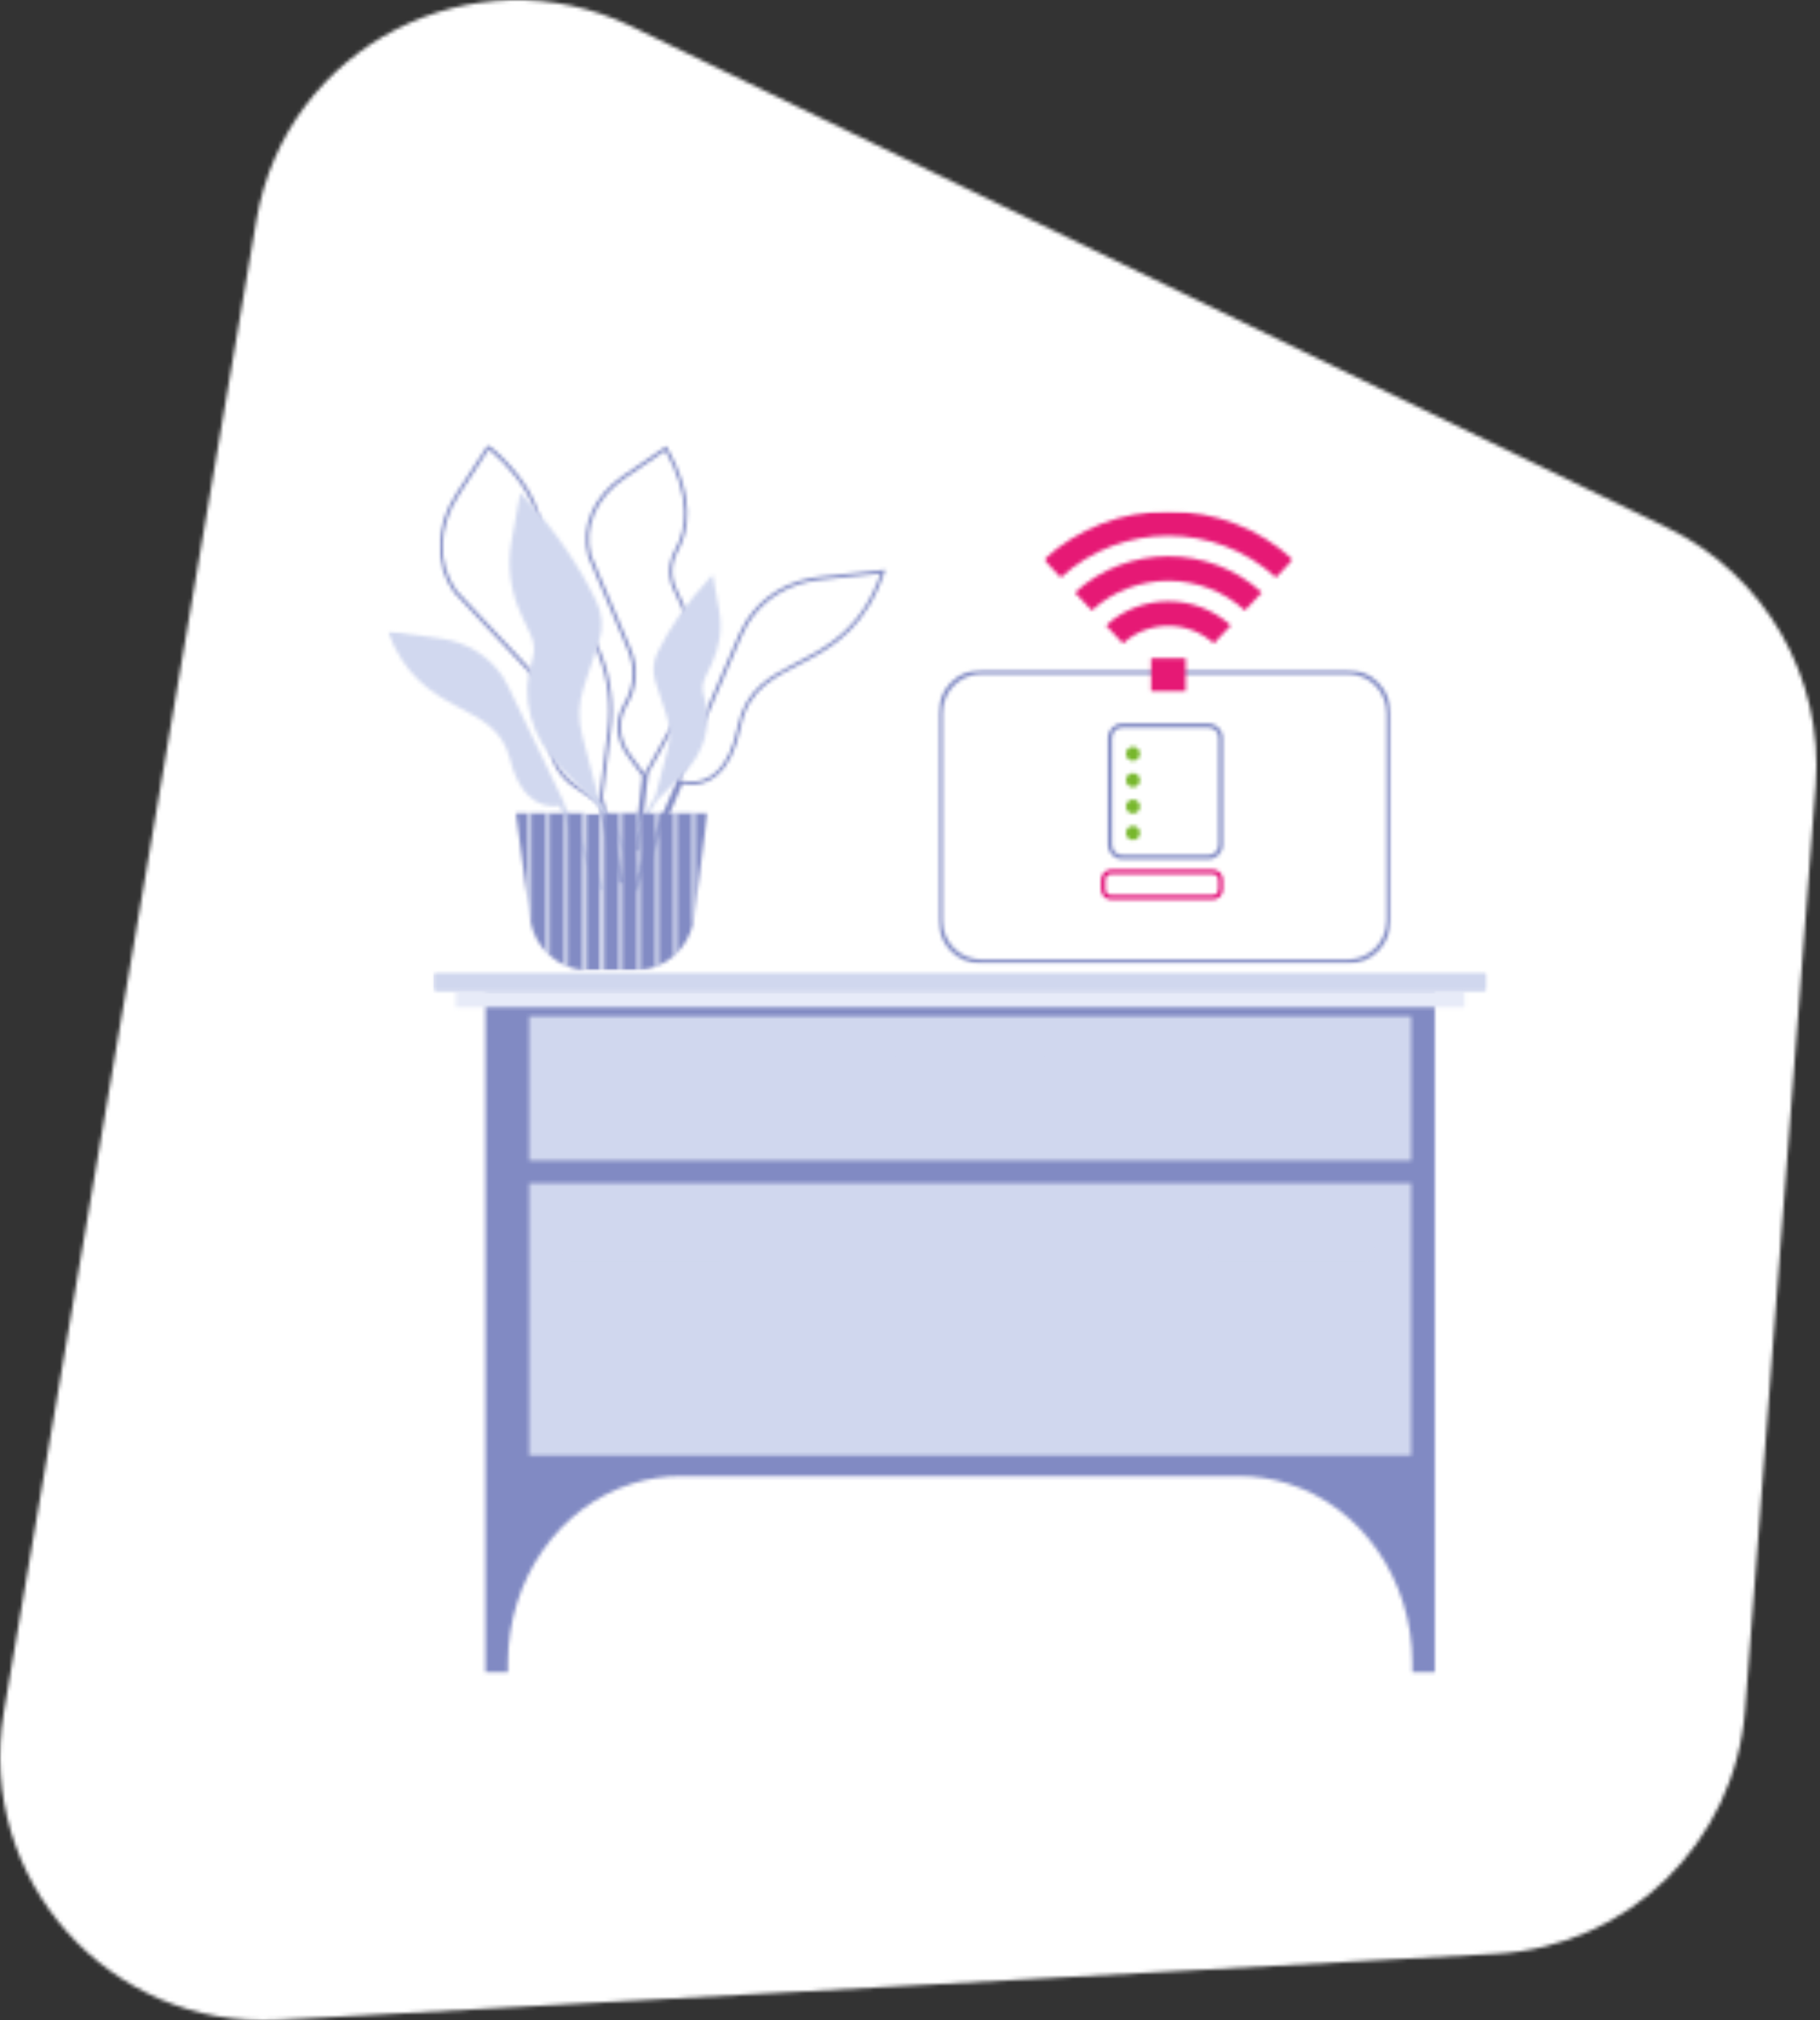 <svg width="501" height="556" viewBox="0 0 501 556" fill="none" xmlns="http://www.w3.org/2000/svg">
<rect x="0" y="0" width="501" height="556" fill="#333333" stroke="none"/>
<mask id="mask0_246_5338" style="mask-type:luminance" maskUnits="userSpaceOnUse" x="0" y="0" width="501" height="557">
<path d="M458.97 145.25L173.91 7.3C130.34 -13.77 78.7 12.86 70.59 60.56L1.05 471.2C-6.71 517.12 30.13 558.44 76.67 555.89L411.84 537.68C448.27 535.69 477.56 507.02 480.36 470.69L499.8 216.21C502.1 186.42 485.87 158.25 458.98 145.25H458.97Z" fill="white"/>
</mask>
<g mask="url(#mask0_246_5338)">
<path d="M503.079 -14.77H-7.721V559.44H503.079V-14.77Z" fill="white"/>
</g>
<mask id="mask1_246_5338" style="mask-type:luminance" maskUnits="userSpaceOnUse" x="258" y="184" width="125" height="81">
<path d="M359.63 264.69H281.52C269.01 264.69 258.87 254.49 258.87 241.9V207.69C258.87 195.1 269.01 184.9 281.52 184.9H359.63C372.14 184.9 382.28 195.1 382.28 207.69V241.9C382.28 254.49 372.14 264.69 359.63 264.69Z" fill="white"/>
</mask>
<g mask="url(#mask1_246_5338)">
<path d="M383.28 183.9H257.87V265.69H383.28V183.9Z" fill="white"/>
</g>
<mask id="mask2_246_5338" style="mask-type:luminance" maskUnits="userSpaceOnUse" x="258" y="184" width="125" height="82">
<path d="M370.96 265.29H270.2C263.62 265.29 258.27 259.91 258.27 253.29V196.29C258.27 189.68 263.62 184.29 270.2 184.29H370.96C377.54 184.29 382.88 189.67 382.88 196.29V253.29C382.88 259.91 377.53 265.29 370.96 265.29ZM270.2 185.5C264.28 185.5 259.47 190.34 259.47 196.29V253.29C259.47 259.24 264.28 264.08 270.2 264.08H370.96C376.88 264.08 381.69 259.24 381.69 253.29V196.29C381.69 190.34 376.88 185.5 370.96 185.5H270.2Z" fill="white"/>
</mask>
<g mask="url(#mask2_246_5338)">
<mask id="mask3_246_5338" style="mask-type:luminance" maskUnits="userSpaceOnUse" x="258" y="184" width="125" height="82">
<path d="M382.88 184.3H258.27V265.29H382.88V184.3Z" fill="white"/>
</mask>
<g mask="url(#mask3_246_5338)">
<path d="M383.88 183.3H257.27V266.29H383.88V183.3Z" fill="#818AC3"/>
</g>
</g>
<mask id="mask4_246_5338" style="mask-type:luminance" maskUnits="userSpaceOnUse" x="303" y="239" width="34" height="9">
<path d="M333.89 247.56H305.84C304.34 247.56 303.11 246.33 303.11 244.81V242.08C303.11 240.57 304.33 239.33 305.84 239.33H333.89C335.4 239.33 336.62 240.56 336.62 242.08V244.81C336.62 246.32 335.4 247.56 333.89 247.56ZM305.84 240.54C305 240.54 304.31 241.23 304.31 242.08V244.81C304.31 245.66 305 246.35 305.84 246.35H333.89C334.73 246.35 335.42 245.66 335.42 244.81V242.08C335.42 241.23 334.73 240.54 333.89 240.54H305.84Z" fill="white"/>
</mask>
<g mask="url(#mask4_246_5338)">
<path d="M337.62 238.34H302.11V248.56H337.62V238.34Z" fill="#E10873"/>
</g>
<mask id="mask5_246_5338" style="mask-type:luminance" maskUnits="userSpaceOnUse" x="305" y="199" width="32" height="37">
<path d="M329.29 235.88H312.27C308.55 235.88 305.54 232.85 305.54 229.11V206.45C305.54 202.71 308.55 199.68 312.27 199.68H329.29C333.01 199.68 336.02 202.71 336.02 206.45V229.11C336.02 232.85 333.01 235.88 329.29 235.88Z" fill="white"/>
</mask>
<g mask="url(#mask5_246_5338)">
<path d="M337.02 198.68H304.55V236.88H337.02V198.68Z" fill="white"/>
</g>
<mask id="mask6_246_5338" style="mask-type:luminance" maskUnits="userSpaceOnUse" x="304" y="199" width="33" height="38">
<path d="M332.66 236.48H308.91C306.73 236.48 304.95 234.69 304.95 232.49V203.06C304.95 200.86 306.73 199.07 308.91 199.07H332.66C334.84 199.07 336.62 200.86 336.62 203.06V232.49C336.62 234.69 334.84 236.48 332.66 236.48ZM308.91 200.28C307.39 200.28 306.14 201.53 306.14 203.06V232.49C306.14 234.02 307.38 235.27 308.91 235.27H332.66C334.18 235.27 335.43 234.02 335.43 232.49V203.06C335.43 201.53 334.19 200.28 332.66 200.28H308.91Z" fill="white"/>
</mask>
<g mask="url(#mask6_246_5338)">
<path d="M337.62 198.08H303.95V237.48H337.62V198.08Z" fill="#818AC3"/>
</g>
<mask id="mask7_246_5338" style="mask-type:luminance" maskUnits="userSpaceOnUse" x="309" y="205" width="5" height="5">
<path d="M309.95 207.44C309.95 208.51 310.81 209.38 311.88 209.38C312.95 209.38 313.81 208.51 313.81 207.44C313.81 206.37 312.95 205.5 311.88 205.5C310.81 205.5 309.95 206.37 309.95 207.44Z" fill="white"/>
</mask>
<g mask="url(#mask7_246_5338)">
<path d="M314.81 204.5H308.95V210.38H314.81V204.5Z" fill="#77B72C"/>
</g>
<mask id="mask8_246_5338" style="mask-type:luminance" maskUnits="userSpaceOnUse" x="309" y="212" width="5" height="5">
<path d="M309.95 214.7C309.95 215.77 310.81 216.64 311.88 216.64C312.95 216.64 313.81 215.77 313.81 214.7C313.81 213.63 312.95 212.76 311.88 212.76C310.81 212.76 309.95 213.63 309.95 214.7Z" fill="white"/>
</mask>
<g mask="url(#mask8_246_5338)">
<path d="M314.81 211.76H308.95V217.64H314.81V211.76Z" fill="#77B72C"/>
</g>
<mask id="mask9_246_5338" style="mask-type:luminance" maskUnits="userSpaceOnUse" x="309" y="220" width="5" height="4">
<path d="M309.95 221.96C309.95 223.03 310.81 223.9 311.88 223.9C312.95 223.9 313.81 223.03 313.81 221.96C313.81 220.89 312.95 220.02 311.88 220.02C310.81 220.02 309.95 220.89 309.95 221.96Z" fill="white"/>
</mask>
<g mask="url(#mask9_246_5338)">
<path d="M314.81 219.03H308.95V224.91H314.81V219.03Z" fill="#77B72C"/>
</g>
<mask id="mask10_246_5338" style="mask-type:luminance" maskUnits="userSpaceOnUse" x="309" y="227" width="5" height="5">
<path d="M309.95 229.23C309.95 230.3 310.81 231.17 311.88 231.17C312.95 231.17 313.81 230.3 313.81 229.23C313.81 228.16 312.95 227.29 311.88 227.29C310.81 227.29 309.95 228.16 309.95 229.23Z" fill="white"/>
</mask>
<g mask="url(#mask10_246_5338)">
<path d="M314.81 226.29H308.95V232.17H314.81V226.29Z" fill="#77B72C"/>
</g>
<mask id="mask11_246_5338" style="mask-type:luminance" maskUnits="userSpaceOnUse" x="287" y="140" width="69" height="51">
<path d="M304.45 172.13L309.13 177.09C316.17 170.62 327.07 170.62 334.12 177.09L338.8 172.13C329.11 163.26 314.14 163.27 304.46 172.13H304.45ZM295.9 163.07L300.56 168.01C312.43 157.12 330.8 157.12 342.68 168.01L347.35 163.07C332.85 149.76 310.4 149.76 295.9 163.07ZM321.63 140.69C308.91 140.69 296.66 145.44 287.35 154L292.01 158.94C308.7 143.61 334.55 143.61 351.23 158.94L355.9 154C346.6 145.44 334.35 140.68 321.62 140.69H321.63ZM316.87 190.54H326.4V181.13H316.87V190.54Z" fill="white"/>
</mask>
<g mask="url(#mask11_246_5338)">
<mask id="mask12_246_5338" style="mask-type:luminance" maskUnits="userSpaceOnUse" x="287" y="140" width="69" height="51">
<path d="M355.9 140.69H287.35V190.54H355.9V140.69Z" fill="white"/>
</mask>
<g mask="url(#mask12_246_5338)">
<path d="M356.9 139.69H286.35V191.54H356.9V139.69Z" fill="#E61975"/>
</g>
</g>
<mask id="mask13_246_5338" style="mask-type:luminance" maskUnits="userSpaceOnUse" x="120" y="122" width="53" height="122">
<path d="M134.57 123.65C140.38 128.65 144.45 133.9 146.66 139.27C148.34 143.35 148.94 147.43 148.43 151.39C147.81 156.24 149.45 160.69 153.08 163.92C164.01 173.66 169.05 186.88 167.28 201.15L165.02 219.38L165 219.55L165.04 219.72L165.19 220.29L165.12 220.25L158.96 216.21C153.88 212.88 151.45 207.69 152.3 201.98C153.23 195.76 151.37 189.81 147.08 185.25L125.67 162.49C120.33 154.92 120.61 145.07 126.44 136.14L134.58 123.65M134.38 122.29L125.67 135.64C119.63 144.91 119.36 155.19 124.96 163.08L146.42 185.88C150.53 190.24 152.29 195.9 151.4 201.85C150.5 207.89 153.1 213.46 158.46 216.97L164.62 221.01L170.48 243.41L172.05 242.95L165.91 219.48L168.17 201.25C169.97 186.73 164.79 173.14 153.67 163.23C150.25 160.18 148.75 155.97 149.32 151.5C150.15 145.02 148.6 134.16 134.36 122.29" fill="white"/>
</mask>
<g mask="url(#mask13_246_5338)">
<mask id="mask14_246_5338" style="mask-type:luminance" maskUnits="userSpaceOnUse" x="120" y="122" width="53" height="122">
<path d="M172.05 122.29H120.94V243.41H172.05V122.29Z" fill="white"/>
</mask>
<g mask="url(#mask14_246_5338)">
<path d="M173.05 121.29H119.94V244.41H173.05V121.29Z" fill="#828BC4"/>
</g>
</g>
<mask id="mask15_246_5338" style="mask-type:luminance" maskUnits="userSpaceOnUse" x="173" y="156" width="71" height="90">
<path d="M242.4 157.87C237.07 173.12 227.72 177.94 219.44 182.21C212.07 186.01 205.11 189.59 203.05 199.87C200.52 212.46 194.72 215.1 190.31 215.1C189.55 215.1 188.79 215.02 188.03 214.87L187.31 214.72V214.74L187.12 214.67L204.22 174.97C204.7 173.86 205.27 172.76 205.91 171.72L205.94 171.66L206.11 171.39C208.2 168.1 210.96 165.4 214.32 163.37C217.71 161.32 221.53 160.06 225.69 159.62L242.42 157.85M243.73 156.79L225.6 158.7C216.96 159.61 209.69 164.05 205.35 170.88L205.3 170.85L205.14 171.22C204.49 172.29 203.9 173.41 203.39 174.59L185.92 215.16C185.92 215.16 186.01 215.2 186.17 215.26L173.54 244.59L175.08 245.41L187.86 215.74C188.55 215.88 189.39 215.99 190.32 215.99C194.73 215.99 201.24 213.51 203.95 200.02C208.23 178.71 233.76 187.78 243.72 156.78" fill="white"/>
</mask>
<g mask="url(#mask15_246_5338)">
<path d="M244.71 155.81H172.52V246.43H244.71V155.81Z" fill="#828BC4"/>
</g>
<mask id="mask16_246_5338" style="mask-type:luminance" maskUnits="userSpaceOnUse" x="161" y="122" width="31" height="113">
<path d="M183.15 124.05C186.47 130.01 188.21 135.61 188.34 140.7C188.44 144.57 187.61 148.09 185.88 151.15C183.72 154.97 183.67 159.2 185.73 163.08C191.89 174.6 191.86 187.05 185.65 198.13L177.69 212.35L177.6 212.51L177.58 212.69L177.54 213.01L173.63 207.76C170.39 203.41 170.02 198.41 172.6 194.06C175.47 189.22 175.84 183.69 173.64 178.51L162.75 152.85C160.68 144.95 164.16 137.02 172.07 131.62L183.14 124.06M183.44 122.75L171.55 130.86C163.3 136.49 159.67 144.84 161.88 153.14L172.79 178.86C174.88 183.78 174.53 188.99 171.8 193.59C169.03 198.25 169.43 203.67 172.88 208.31L176.84 213.63L174.48 233.93L175.98 234.07L178.45 212.8L186.41 198.58C192.75 187.25 192.78 174.42 186.5 162.65C184.56 159.03 184.66 155.09 186.63 151.61C189.48 146.57 191.73 137.15 183.42 122.76" fill="white"/>
</mask>
<g mask="url(#mask16_246_5338)">
<path d="M193.819 121.74H158.689V235.05H193.819V121.74Z" fill="#828BC4"/>
</g>
<mask id="mask17_246_5338" style="mask-type:luminance" maskUnits="userSpaceOnUse" x="140" y="135" width="37" height="106">
<path d="M144.99 137.53C152.86 146.11 159.29 155.47 164.1 165.37C165.83 168.93 166.12 172.8 164.92 176.41L160.67 189.19C159.25 193.46 159.11 197.98 160.26 202.38L164.8 219.73L176.33 239.63L175.08 240.08L164.35 221.55L154.5 211.52C146.08 202.95 143.12 191.75 146.54 181.46C147.28 179.24 147.12 176.87 146.08 174.67L143.6 169.4C140.52 162.87 139.55 155.86 140.79 149.06L143.23 135.61L144.99 137.53Z" fill="white"/>
</mask>
<g mask="url(#mask17_246_5338)">
<path d="M177.33 134.61H138.55V241.08H177.33V134.61Z" fill="#D1D8EF"/>
</g>
<mask id="mask18_246_5338" style="mask-type:luminance" maskUnits="userSpaceOnUse" x="172" y="158" width="27" height="76">
<path d="M194.93 159.57C189.2 165.69 184.52 172.4 181.01 179.52C179.75 182.08 179.54 184.89 180.4 187.53L183.47 196.88C184.5 200 184.59 203.29 183.75 206.47L180.43 219.02L172.03 233.31L172.94 233.65L180.76 220.34L187.93 213.19C194.06 207.08 196.22 198.99 193.75 191.46C193.22 189.84 193.34 188.11 194.09 186.53L195.9 182.74C198.14 178.04 198.86 172.96 197.97 168L196.21 158.19L194.93 159.56V159.57Z" fill="white"/>
</mask>
<g mask="url(#mask18_246_5338)">
<path d="M199.86 157.2H171.03V234.65H199.86V157.2Z" fill="#D1D8EF"/>
</g>
<mask id="mask19_246_5338" style="mask-type:luminance" maskUnits="userSpaceOnUse" x="106" y="173" width="61" height="73">
<path d="M166.55 244.84L155.29 221.41C155.42 221.37 155.49 221.34 155.49 221.34L139.91 188.92C139.46 187.98 138.94 187.08 138.38 186.22L138.24 185.92L138.2 185.94C134.45 180.44 128.41 176.72 121.4 175.73L106.68 173.65C115.85 198.31 136.15 192.01 140.38 208.88C143.62 221.82 150.79 222.24 153.95 221.74L165.34 245.45L166.56 244.85L166.55 244.84Z" fill="white"/>
</mask>
<g mask="url(#mask19_246_5338)">
<mask id="mask20_246_5338" style="mask-type:luminance" maskUnits="userSpaceOnUse" x="106" y="173" width="61" height="73">
<path d="M166.55 173.64H106.67V245.43H166.55V173.64Z" fill="white"/>
</mask>
<g mask="url(#mask20_246_5338)">
<path d="M167.55 172.64H105.67V246.43H167.55V172.64Z" fill="#D1D8EF"/>
</g>
</g>
<mask id="mask21_246_5338" style="mask-type:luminance" maskUnits="userSpaceOnUse" x="181" y="223" width="5" height="43">
<path d="M181.22 223.77V265.76C182.84 265.06 184.33 264.1 185.63 262.93V223.77H181.22Z" fill="white"/>
</mask>
<g mask="url(#mask21_246_5338)">
<path d="M186.63 222.77H180.22V266.76H186.63V222.77Z" fill="#828BC4"/>
</g>
<mask id="mask22_246_5338" style="mask-type:luminance" maskUnits="userSpaceOnUse" x="151" y="223" width="5" height="43">
<path d="M151.11 223.77V262.76C152.41 263.96 153.9 264.94 155.52 265.67V223.77H151.11Z" fill="white"/>
</mask>
<g mask="url(#mask22_246_5338)">
<path d="M156.52 222.77H150.11V266.67H156.52V222.77Z" fill="#828BC4"/>
</g>
<mask id="mask23_246_5338" style="mask-type:luminance" maskUnits="userSpaceOnUse" x="161" y="223" width="5" height="45">
<path d="M161.14 223.77V267.07C161.5 267.09 161.85 267.11 162.21 267.11H165.55V223.78H161.14V223.77Z" fill="white"/>
</mask>
<g mask="url(#mask23_246_5338)">
<mask id="mask24_246_5338" style="mask-type:luminance" maskUnits="userSpaceOnUse" x="161" y="223" width="5" height="45">
<path d="M165.55 223.77H161.14V267.1H165.55V223.77Z" fill="white"/>
</mask>
<g mask="url(#mask24_246_5338)">
<path d="M166.55 222.77H160.14V268.1H166.55V222.77Z" fill="#828BC4"/>
</g>
</g>
<mask id="mask25_246_5338" style="mask-type:luminance" maskUnits="userSpaceOnUse" x="142" y="223" width="4" height="27">
<path d="M142 223.77L145.48 249.58V223.77H142Z" fill="white"/>
</mask>
<g mask="url(#mask25_246_5338)">
<path d="M146.48 222.77H141V250.58H146.48V222.77Z" fill="#828BC4"/>
</g>
<mask id="mask26_246_5338" style="mask-type:luminance" maskUnits="userSpaceOnUse" x="146" y="223" width="5" height="40">
<path d="M146.09 223.77V253.8C146.73 257.05 148.3 259.93 150.5 262.17V223.77H146.09Z" fill="white"/>
</mask>
<g mask="url(#mask26_246_5338)">
<path d="M151.5 222.77H145.09V263.17H151.5V222.77Z" fill="#828BC4"/>
</g>
<mask id="mask27_246_5338" style="mask-type:luminance" maskUnits="userSpaceOnUse" x="186" y="223" width="5" height="40">
<path d="M186.24 223.77V262.36C188.34 260.28 189.9 257.63 190.65 254.63V223.77H186.24Z" fill="white"/>
</mask>
<g mask="url(#mask27_246_5338)">
<path d="M191.65 222.77H185.24V263.36H191.65V222.77Z" fill="#828BC4"/>
</g>
<mask id="mask28_246_5338" style="mask-type:luminance" maskUnits="userSpaceOnUse" x="156" y="223" width="5" height="45">
<path d="M156.12 223.77V265.93C157.51 266.49 158.99 266.86 160.53 267.02V223.77H156.12Z" fill="white"/>
</mask>
<g mask="url(#mask28_246_5338)">
<path d="M161.53 222.77H155.12V268.02H161.53V222.77Z" fill="#828BC4"/>
</g>
<mask id="mask29_246_5338" style="mask-type:luminance" maskUnits="userSpaceOnUse" x="106" y="122" width="138" height="146">
<path d="M243.71 122.29H106.67V267.1H243.71V122.29Z" fill="white"/>
</mask>
<g mask="url(#mask29_246_5338)">
<mask id="mask30_246_5338" style="mask-type:luminance" maskUnits="userSpaceOnUse" x="145" y="223" width="50" height="45">
<path d="M195 223H145V268H195V223Z" fill="white"/>
</mask>
<g mask="url(#mask30_246_5338)">
<mask id="mask31_246_5338" style="mask-type:luminance" maskUnits="userSpaceOnUse" x="166" y="223" width="5" height="45">
<path d="M170.57 223.77H166.16V267.1H170.57V223.77Z" fill="white"/>
</mask>
<g mask="url(#mask31_246_5338)">
<path d="M171.57 222.77H165.16V268.1H171.57V222.77Z" fill="#828BC4"/>
</g>
<mask id="mask32_246_5338" style="mask-type:luminance" maskUnits="userSpaceOnUse" x="176" y="223" width="5" height="45">
<path d="M176.199 223.77V267.04C177.739 266.9 179.219 266.55 180.609 266.01V223.78H176.199V223.77Z" fill="white"/>
</mask>
<g mask="url(#mask32_246_5338)">
<mask id="mask33_246_5338" style="mask-type:luminance" maskUnits="userSpaceOnUse" x="105" y="122" width="139" height="146">
<path d="M243.999 122H105.999V268H243.999V122Z" fill="white"/>
</mask>
<g mask="url(#mask33_246_5338)">
<path d="M181.609 222.77H175.199V268.04H181.609V222.77Z" fill="#828BC4"/>
</g>
</g>
<mask id="mask34_246_5338" style="mask-type:luminance" maskUnits="userSpaceOnUse" x="171" y="223" width="5" height="45">
<path d="M171.18 223.77V267.1H174.71C175.01 267.1 175.3 267.09 175.6 267.07V223.76H171.19L171.18 223.77Z" fill="white"/>
</mask>
<g mask="url(#mask34_246_5338)">
<mask id="mask35_246_5338" style="mask-type:luminance" maskUnits="userSpaceOnUse" x="106" y="122" width="138" height="146">
<path d="M244 122H106V268H244V122Z" fill="white"/>
</mask>
<g mask="url(#mask35_246_5338)">
<path d="M176.59 222.77H170.18V268.1H176.59V222.77Z" fill="#828BC4"/>
</g>
</g>
<mask id="mask36_246_5338" style="mask-type:luminance" maskUnits="userSpaceOnUse" x="191" y="223" width="4" height="28">
<path d="M194.74 223.77H191.26V250.87L194.74 223.77Z" fill="white"/>
</mask>
<g mask="url(#mask36_246_5338)">
<mask id="mask37_246_5338" style="mask-type:luminance" maskUnits="userSpaceOnUse" x="106" y="122" width="138" height="146">
<path d="M244 122H106V268H244V122Z" fill="white"/>
</mask>
<g mask="url(#mask37_246_5338)">
<path d="M195.74 222.77H190.26V251.87H195.74V222.77Z" fill="#828BC4"/>
</g>
</g>
<mask id="mask38_246_5338" style="mask-type:luminance" maskUnits="userSpaceOnUse" x="190" y="223" width="2" height="32">
<path d="M191.259 250.87V223.77H190.649V254.63C190.809 254 190.939 253.35 191.019 252.69L191.249 250.87H191.259Z" fill="white"/>
</mask>
<g mask="url(#mask38_246_5338)">
<mask id="mask39_246_5338" style="mask-type:luminance" maskUnits="userSpaceOnUse" x="105" y="122" width="139" height="146">
<path d="M243.999 122H105.999V268H243.999V122Z" fill="white"/>
</mask>
<g mask="url(#mask39_246_5338)">
<path d="M192.259 222.77H189.649V255.63H192.259V222.77Z" fill="#BBC3E4"/>
</g>
</g>
<mask id="mask40_246_5338" style="mask-type:luminance" maskUnits="userSpaceOnUse" x="185" y="223" width="2" height="40">
<path d="M185.63 223.77V262.93C185.84 262.75 186.04 262.55 186.24 262.36V223.77H185.63Z" fill="white"/>
</mask>
<g mask="url(#mask40_246_5338)">
<mask id="mask41_246_5338" style="mask-type:luminance" maskUnits="userSpaceOnUse" x="106" y="122" width="138" height="146">
<path d="M244 122H106V268H244V122Z" fill="white"/>
</mask>
<g mask="url(#mask41_246_5338)">
<path d="M187.24 222.77H184.63V263.93H187.24V222.77Z" fill="#BBC3E4"/>
</g>
</g>
<mask id="mask42_246_5338" style="mask-type:luminance" maskUnits="userSpaceOnUse" x="180" y="223" width="2" height="43">
<path d="M180.609 223.77V266C180.809 265.92 181.019 265.84 181.219 265.75V223.76H180.609V223.77Z" fill="white"/>
</mask>
<g mask="url(#mask42_246_5338)">
<mask id="mask43_246_5338" style="mask-type:luminance" maskUnits="userSpaceOnUse" x="105" y="122" width="139" height="146">
<path d="M243.999 122H105.999V268H243.999V122Z" fill="white"/>
</mask>
<g mask="url(#mask43_246_5338)">
<path d="M182.219 222.77H179.609V267H182.219V222.77Z" fill="#BBC3E4"/>
</g>
</g>
<mask id="mask44_246_5338" style="mask-type:luminance" maskUnits="userSpaceOnUse" x="175" y="223" width="2" height="45">
<path d="M175.6 223.77V267.08C175.8 267.07 176 267.06 176.21 267.04V223.77H175.6Z" fill="white"/>
</mask>
<g mask="url(#mask44_246_5338)">
<mask id="mask45_246_5338" style="mask-type:luminance" maskUnits="userSpaceOnUse" x="106" y="122" width="138" height="146">
<path d="M244 122H106V268H244V122Z" fill="white"/>
</mask>
<g mask="url(#mask45_246_5338)">
<path d="M177.21 222.77H174.6V268.08H177.21V222.77Z" fill="#BBC3E4"/>
</g>
</g>
<mask id="mask46_246_5338" style="mask-type:luminance" maskUnits="userSpaceOnUse" x="170" y="223" width="2" height="45">
<path d="M171.19 223.77H170.58V267.1H171.19V223.77Z" fill="white"/>
</mask>
<g mask="url(#mask46_246_5338)">
<path d="M172.19 222.77H169.58V268.1H172.19V222.77Z" fill="#BBC3E4"/>
</g>
<mask id="mask47_246_5338" style="mask-type:luminance" maskUnits="userSpaceOnUse" x="165" y="223" width="2" height="45">
<path d="M166.17 223.77H165.56V267.1H166.17V223.77Z" fill="white"/>
</mask>
<g mask="url(#mask47_246_5338)">
<path d="M167.17 222.77H164.56V268.1H167.17V222.77Z" fill="#BBC3E4"/>
</g>
<mask id="mask48_246_5338" style="mask-type:luminance" maskUnits="userSpaceOnUse" x="160" y="223" width="2" height="45">
<path d="M160.54 223.77V267.02C160.74 267.04 160.94 267.06 161.15 267.07V223.77H160.54Z" fill="white"/>
</mask>
<g mask="url(#mask48_246_5338)">
<mask id="mask49_246_5338" style="mask-type:luminance" maskUnits="userSpaceOnUse" x="106" y="122" width="138" height="146">
<path d="M244 122H106V268H244V122Z" fill="white"/>
</mask>
<g mask="url(#mask49_246_5338)">
<path d="M162.15 222.77H159.54V268.07H162.15V222.77Z" fill="#BBC3E4"/>
</g>
</g>
<mask id="mask50_246_5338" style="mask-type:luminance" maskUnits="userSpaceOnUse" x="155" y="223" width="2" height="43">
<path d="M155.52 223.77V265.67C155.72 265.76 155.92 265.84 156.13 265.93V223.77H155.52Z" fill="white"/>
</mask>
<g mask="url(#mask50_246_5338)">
<mask id="mask51_246_5338" style="mask-type:luminance" maskUnits="userSpaceOnUse" x="106" y="122" width="138" height="146">
<path d="M244 122H106V268H244V122Z" fill="white"/>
</mask>
<g mask="url(#mask51_246_5338)">
<path d="M157.13 222.77H154.52V266.93H157.13V222.77Z" fill="#BBC3E4"/>
</g>
</g>
<mask id="mask52_246_5338" style="mask-type:luminance" maskUnits="userSpaceOnUse" x="150" y="223" width="2" height="40">
<path d="M150.5 223.77V262.17C150.7 262.37 150.9 262.57 151.11 262.76V223.77H150.5Z" fill="white"/>
</mask>
<g mask="url(#mask52_246_5338)">
<mask id="mask53_246_5338" style="mask-type:luminance" maskUnits="userSpaceOnUse" x="106" y="122" width="138" height="146">
<path d="M244 122H106V268H244V122Z" fill="white"/>
</mask>
<g mask="url(#mask53_246_5338)">
<path d="M152.11 222.77H149.5V263.76H152.11V222.77Z" fill="#BBC3E4"/>
</g>
</g>
<mask id="mask54_246_5338" style="mask-type:luminance" maskUnits="userSpaceOnUse" x="145" y="223" width="2" height="31">
<path d="M145.48 223.77V249.58L145.91 252.79C145.96 253.13 146.02 253.47 146.08 253.8V223.77H145.47H145.48Z" fill="white"/>
</mask>
<g mask="url(#mask54_246_5338)">
<mask id="mask55_246_5338" style="mask-type:luminance" maskUnits="userSpaceOnUse" x="106" y="122" width="138" height="146">
<path d="M244 122H106V268H244V122Z" fill="white"/>
</mask>
<g mask="url(#mask55_246_5338)">
<path d="M147.09 222.77H144.48V254.8H147.09V222.77Z" fill="#BBC3E4"/>
</g>
</g>
</g>
</g>
<mask id="mask56_246_5338" style="mask-type:luminance" maskUnits="userSpaceOnUse" x="133" y="273" width="262" height="188">
<path d="M133.62 273.38V460.2H139.83V457.62C139.83 434.73 153.83 414.6 174.16 408.26C178.44 406.93 182.87 406.25 187.32 406.25H341.27C345.72 406.25 350.15 406.93 354.43 408.26C374.76 414.6 388.76 434.73 388.76 457.62V460.2H394.97V273.38H133.62Z" fill="white"/>
</mask>
<g mask="url(#mask56_246_5338)">
<path d="M395.97 272.38H132.62V461.2H395.97V272.38Z" fill="#818AC3"/>
</g>
<mask id="mask57_246_5338" style="mask-type:luminance" maskUnits="userSpaceOnUse" x="119" y="267" width="291" height="194">
<path d="M409.46 267.37H119.13V460.11H409.46V267.37Z" fill="white"/>
</mask>
<g mask="url(#mask57_246_5338)">
<mask id="mask58_246_5338" style="mask-type:luminance" maskUnits="userSpaceOnUse" x="119" y="267" width="291" height="134">
<path d="M410 267H119V401H410V267Z" fill="white"/>
</mask>
<g mask="url(#mask58_246_5338)">
<mask id="mask59_246_5338" style="mask-type:luminance" maskUnits="userSpaceOnUse" x="145" y="279" width="244" height="41">
<path d="M145.66 319.4H388.48V279.68H145.66V319.4ZM147.22 317.84H386.93V281.23H147.22V317.84Z" fill="white"/>
</mask>
<g mask="url(#mask59_246_5338)">
<mask id="mask60_246_5338" style="mask-type:luminance" maskUnits="userSpaceOnUse" x="119" y="267" width="291" height="194">
<path d="M410 267H119V461H410V267Z" fill="white"/>
</mask>
<g mask="url(#mask60_246_5338)">
<path d="M389.48 278.67H144.66V320.39H389.48V278.67Z" fill="#D0D7EE"/>
</g>
</g>
<mask id="mask61_246_5338" style="mask-type:luminance" maskUnits="userSpaceOnUse" x="145" y="325" width="244" height="76">
<path d="M145.66 400.67H388.48V325.61H145.66V400.67ZM147.22 399.11H386.93V327.17H147.22V399.11Z" fill="white"/>
</mask>
<g mask="url(#mask61_246_5338)">
<mask id="mask62_246_5338" style="mask-type:luminance" maskUnits="userSpaceOnUse" x="119" y="267" width="291" height="194">
<path d="M410 267H119V461H410V267Z" fill="white"/>
</mask>
<g mask="url(#mask62_246_5338)">
<path d="M389.48 324.61H144.66V401.67H389.48V324.61Z" fill="#D0D7EE"/>
</g>
</g>
<mask id="mask63_246_5338" style="mask-type:luminance" maskUnits="userSpaceOnUse" x="155" y="343" width="45" height="4">
<path d="M198.74 346.18H156.7C156.22 346.18 155.83 345.79 155.83 345.31V344.22C155.83 343.74 156.22 343.35 156.7 343.35H198.74C199.22 343.35 199.61 343.74 199.61 344.22V345.31C199.61 345.79 199.22 346.18 198.74 346.18Z" fill="white"/>
</mask>
<g mask="url(#mask63_246_5338)">
<mask id="mask64_246_5338" style="mask-type:luminance" maskUnits="userSpaceOnUse" x="119" y="267" width="291" height="194">
<path d="M410 267H119V461H410V267Z" fill="white"/>
</mask>
<g mask="url(#mask64_246_5338)">
<path d="M200.62 342.35H154.84V347.18H200.62V342.35Z" fill="#D0D7EE"/>
</g>
</g>
<mask id="mask65_246_5338" style="mask-type:luminance" maskUnits="userSpaceOnUse" x="333" y="343" width="45" height="4">
<path d="M376.46 346.18H334.42C333.94 346.18 333.55 345.79 333.55 345.31V344.22C333.55 343.74 333.94 343.35 334.42 343.35H376.46C376.94 343.35 377.33 343.74 377.33 344.22V345.31C377.33 345.79 376.94 346.18 376.46 346.18Z" fill="white"/>
</mask>
<g mask="url(#mask65_246_5338)">
<mask id="mask66_246_5338" style="mask-type:luminance" maskUnits="userSpaceOnUse" x="119" y="267" width="291" height="194">
<path d="M410 267H119V461H410V267Z" fill="white"/>
</mask>
<g mask="url(#mask66_246_5338)">
<path d="M378.33 342.35H332.55V347.18H378.33V342.35Z" fill="#D0D7EE"/>
</g>
</g>
<mask id="mask67_246_5338" style="mask-type:luminance" maskUnits="userSpaceOnUse" x="245" y="291" width="44" height="4">
<path d="M288.09 294.57H246.05C245.57 294.57 245.18 294.18 245.18 293.7V292.61C245.18 292.13 245.57 291.74 246.05 291.74H288.09C288.57 291.74 288.96 292.13 288.96 292.61V293.7C288.96 294.18 288.57 294.57 288.09 294.57Z" fill="white"/>
</mask>
<g mask="url(#mask67_246_5338)">
<mask id="mask68_246_5338" style="mask-type:luminance" maskUnits="userSpaceOnUse" x="119" y="267" width="291" height="194">
<path d="M410 267H119V461H410V267Z" fill="white"/>
</mask>
<g mask="url(#mask68_246_5338)">
<path d="M289.97 290.75H244.19V295.58H289.97V290.75Z" fill="#D0D7EE"/>
</g>
</g>
<mask id="mask69_246_5338" style="mask-type:luminance" maskUnits="userSpaceOnUse" x="125" y="272" width="279" height="6">
<path d="M403.149 272.84H125.439V277.22H403.149V272.84Z" fill="white"/>
</mask>
<g mask="url(#mask69_246_5338)">
<path d="M404.149 271.84H124.439V278.22H404.149V271.84Z" fill="#E7EBF8"/>
</g>
<mask id="mask70_246_5338" style="mask-type:luminance" maskUnits="userSpaceOnUse" x="119" y="267" width="291" height="6">
<path d="M408.49 272.84H120.1C119.56 272.84 119.13 272.4 119.13 271.87V268.34C119.13 267.8 119.57 267.37 120.1 267.37H408.49C409.03 267.37 409.46 267.81 409.46 268.34V271.87C409.46 272.41 409.02 272.84 408.49 272.84Z" fill="white"/>
</mask>
<g mask="url(#mask70_246_5338)">
<mask id="mask71_246_5338" style="mask-type:luminance" maskUnits="userSpaceOnUse" x="119" y="267" width="291" height="194">
<path d="M410 267H119V461H410V267Z" fill="white"/>
</mask>
<g mask="url(#mask71_246_5338)">
<path d="M410.46 266.37H118.13V273.84H410.46V266.37Z" fill="#D0D7EE"/>
</g>
</g>
</g>
</g>
</svg>
